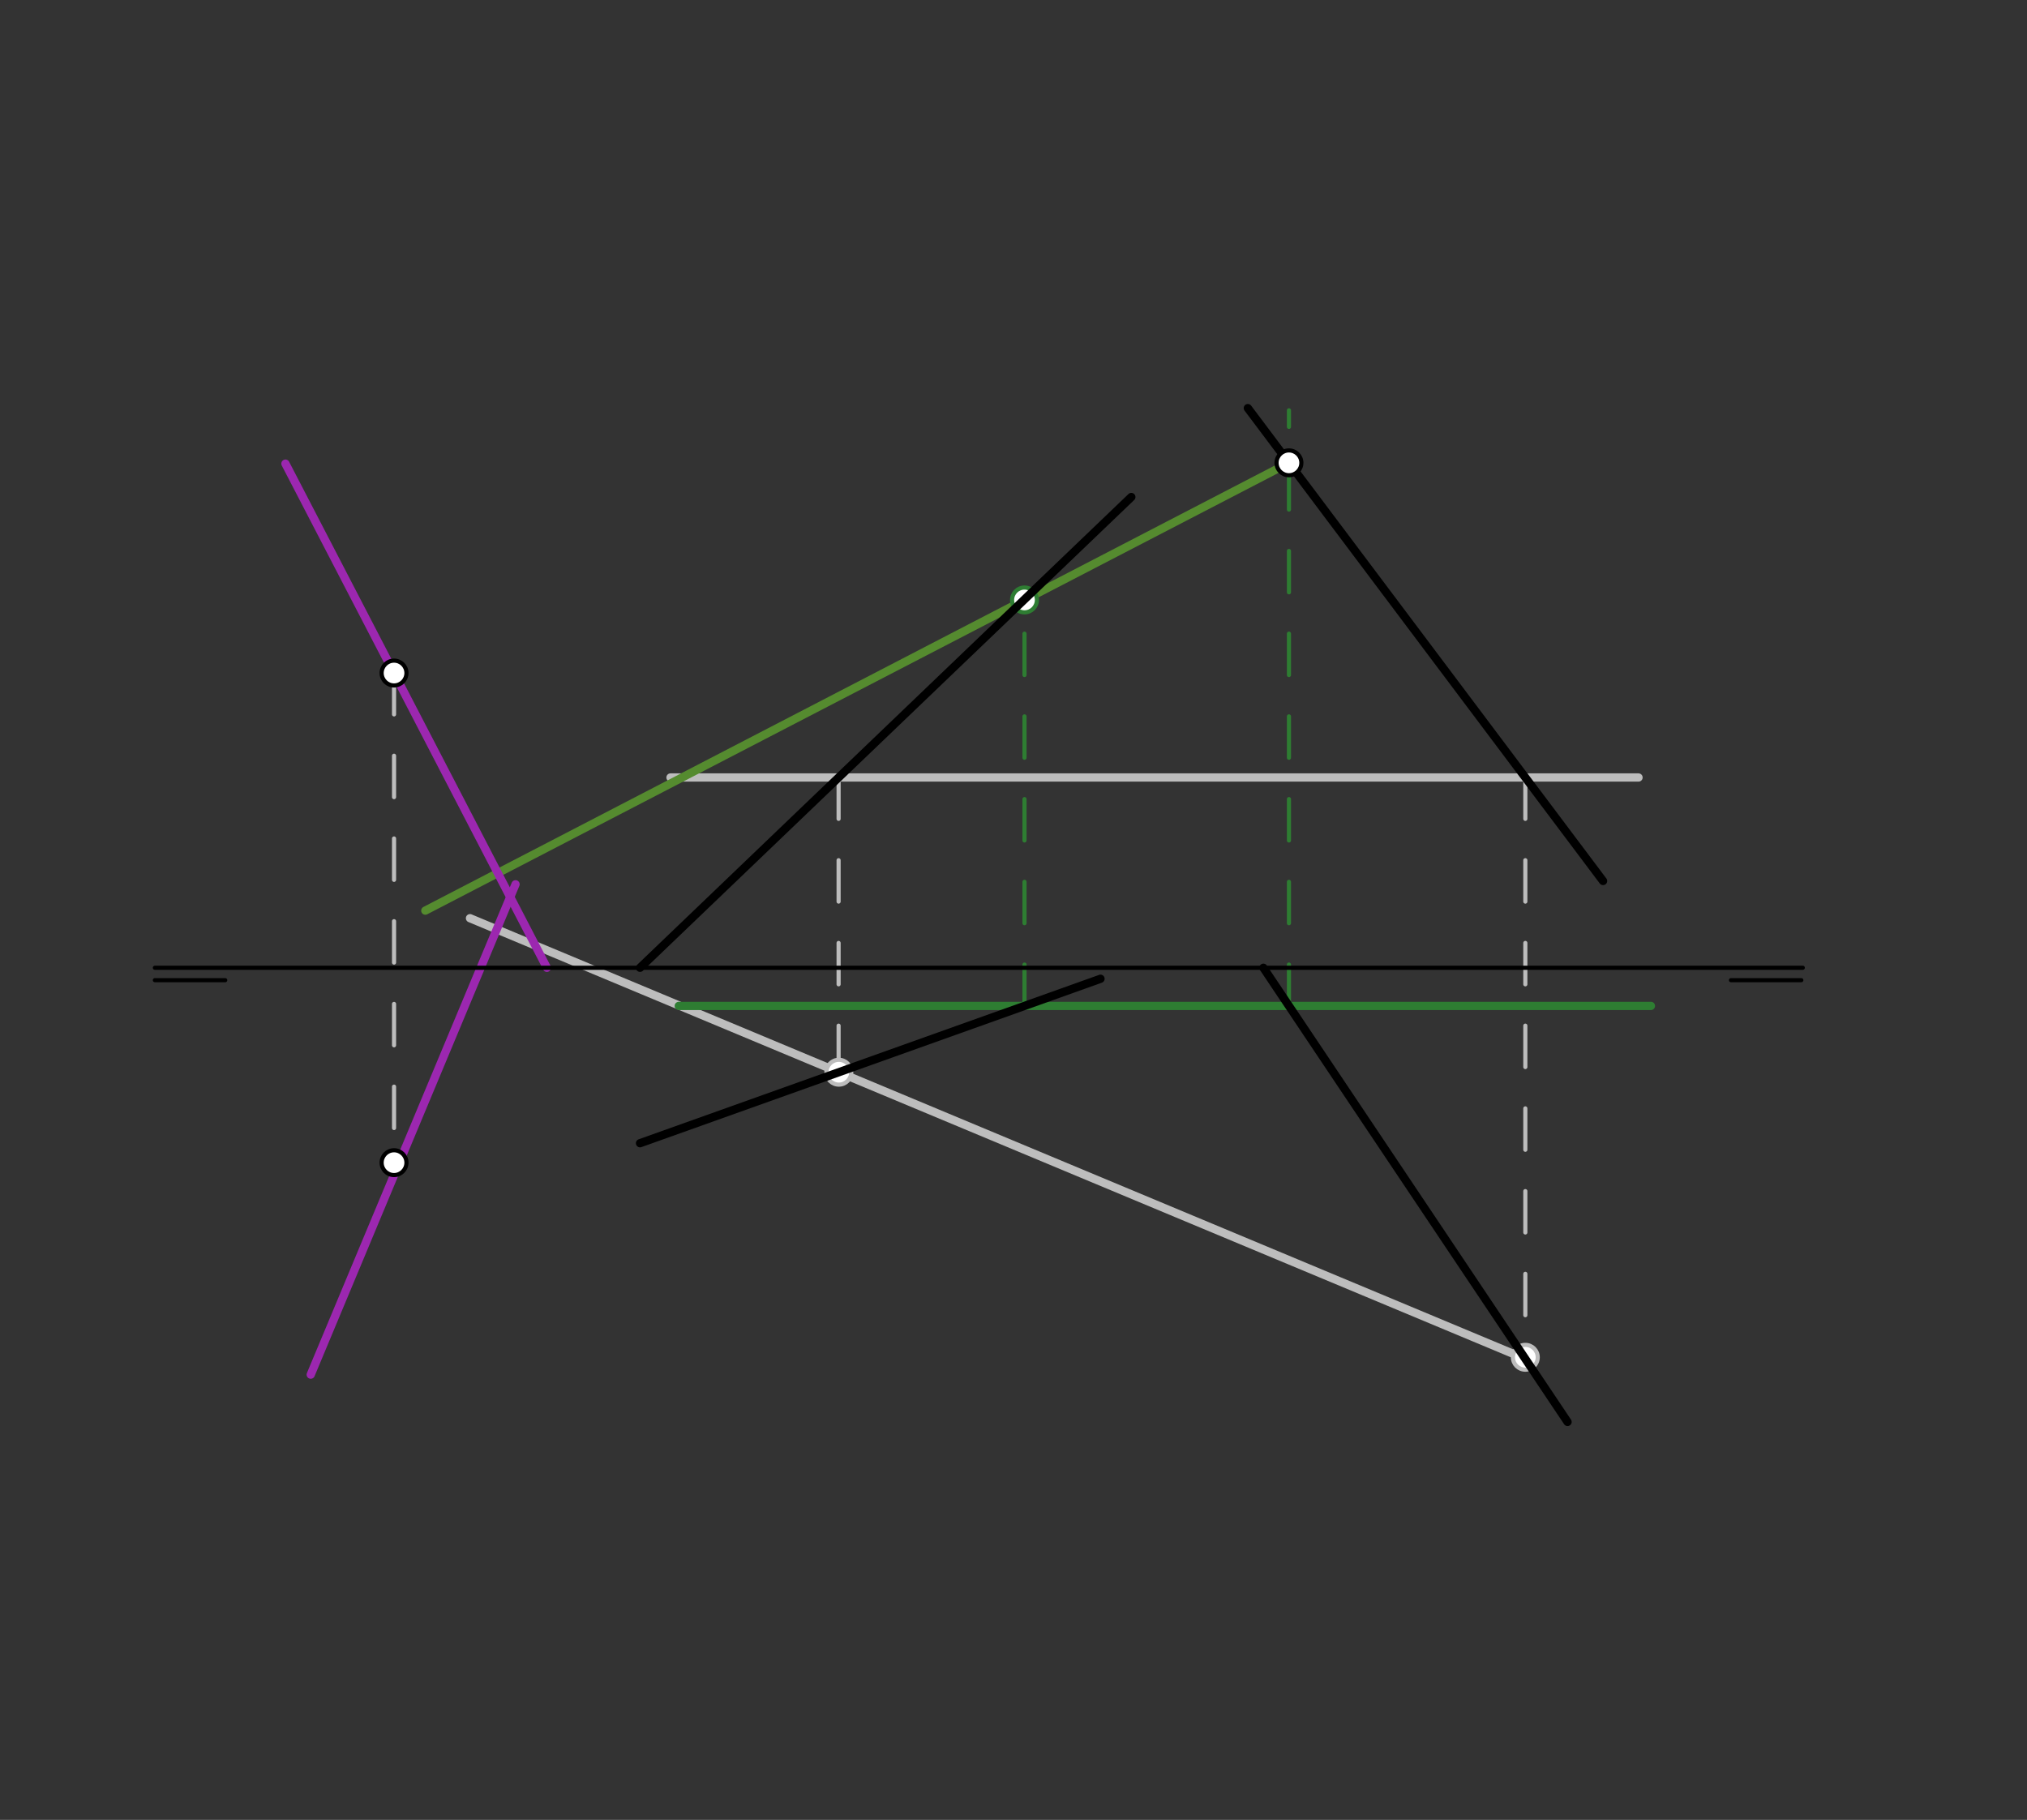 <svg xmlns="http://www.w3.org/2000/svg" class="svg--816" height="100%" preserveAspectRatio="xMidYMid meet" viewBox="0 0 490 440" width="100%"><rect x="0" y="0" width="490" height="440" fill="#333333" stroke="none"/><defs><marker id="marker-arrow" markerHeight="16" markerUnits="userSpaceOnUse" markerWidth="24" orient="auto-start-reverse" refX="24" refY="4" viewBox="0 0 24 8"><path d="M 0 0 L 24 4 L 0 8 z" stroke="inherit"></path></marker></defs><g class="aux-layer--949"><g class="element--733"><line stroke="#BDBDBD" stroke-dasharray="none" stroke-linecap="round" stroke-width="2" x1="396.087" x2="162.087" y1="187.975" y2="187.975"></line></g><g class="element--733"><line stroke="#BDBDBD" stroke-dasharray="10" stroke-linecap="round" stroke-width="1" x1="202.72" x2="202.72" y1="187.975" y2="259.249"></line></g><g class="element--733"><line stroke="#BDBDBD" stroke-dasharray="10" stroke-linecap="round" stroke-width="1" x1="368.729" x2="368.729" y1="187.975" y2="328.535"></line></g><g class="element--733"><line stroke="#BDBDBD" stroke-dasharray="none" stroke-linecap="round" stroke-width="2" x1="368.729" x2="113.615" y1="328.535" y2="221.994"></line></g><g class="element--733"><line stroke="#9C27B0" stroke-dasharray="none" stroke-linecap="round" stroke-width="2" x1="75.116" x2="124.624" y1="332.344" y2="213.798"></line></g><g class="element--733"><line stroke="#2E7D32" stroke-dasharray="none" stroke-linecap="round" stroke-width="2" x1="164.087" x2="399.087" y1="243.2" y2="243.2"></line></g><g class="element--733"><line stroke="#2E7D32" stroke-dasharray="10" stroke-linecap="round" stroke-width="1" x1="247.657" x2="247.657" y1="243.2" y2="145.05"></line></g><g class="element--733"><line stroke="#2E7D32" stroke-dasharray="10" stroke-linecap="round" stroke-width="1" x1="311.586" x2="311.586" y1="243.2" y2="99.2"></line></g><g class="element--733"><line stroke="#558B2F" stroke-dasharray="none" stroke-linecap="round" stroke-width="2" x1="311.586" x2="102.815" y1="111.899" y2="220.16"></line></g><g class="element--733"><line stroke="#9C27B0" stroke-dasharray="none" stroke-linecap="round" stroke-width="2" x1="132.205" x2="69.003" y1="233.976" y2="112.098"></line></g><g class="element--733"><circle cx="368.729" cy="328.148" r="3" stroke="#BDBDBD" stroke-width="1" fill="#ffffff"></circle>}</g><g class="element--733"><circle cx="202.776" cy="259.229" r="3" stroke="#BDBDBD" stroke-width="1" fill="#ffffff"></circle>}</g><g class="element--733"><circle cx="247.657" cy="145.05" r="3" stroke="#2E7D32" stroke-width="1" fill="#ffffff"></circle>}</g></g><g class="main-layer--75a"><g class="element--733"><line stroke="#000000" stroke-dasharray="none" stroke-linecap="round" stroke-width="1" x1="37.438" x2="54.445" y1="236.975" y2="236.975"></line></g><g class="element--733"><line stroke="#000000" stroke-dasharray="none" stroke-linecap="round" stroke-width="1" x1="418.438" x2="435.445" y1="236.975" y2="236.975"></line></g><g class="element--733"><line stroke="#BDBDBD" stroke-dasharray="10" stroke-linecap="round" stroke-width="1" x1="95.254" x2="95.254" y1="162.719" y2="281.388"></line></g><g class="element--733"><line stroke="#000000" stroke-dasharray="none" stroke-linecap="round" stroke-width="2" x1="154.717" x2="273.484" y1="233.976" y2="120.162"></line></g><g class="element--733"><line stroke="#000000" stroke-dasharray="none" stroke-linecap="round" stroke-width="2" x1="154.717" x2="266.03" y1="276.393" y2="236.638"></line></g><g class="element--733"><line stroke="#000000" stroke-dasharray="none" stroke-linecap="round" stroke-width="2" x1="387.52" x2="301.647" y1="212.992" y2="98.666"></line></g><g class="element--733"><line stroke="#000000" stroke-dasharray="none" stroke-linecap="round" stroke-width="2" x1="305.41" x2="378.934" y1="233.976" y2="343.775"></line></g><g class="element--733"><line stroke="#000000" stroke-dasharray="none" stroke-linecap="round" stroke-width="1" x1="37.438" x2="435.8" y1="233.976" y2="233.976"></line></g><g class="element--733"><circle cx="95.254" cy="162.719" r="3" stroke="#000000" stroke-width="1" fill="#ffffff"></circle>}</g><g class="element--733"><circle cx="95.254" cy="281.097" r="3" stroke="#000000" stroke-width="1" fill="#ffffff"></circle>}</g><g class="element--733"><circle cx="311.586" cy="111.899" r="3" stroke="#000000" stroke-width="1" fill="#ffffff"></circle>}</g></g><g class="snaps-layer--ac6"></g><g class="temp-layer--52d"></g></svg>